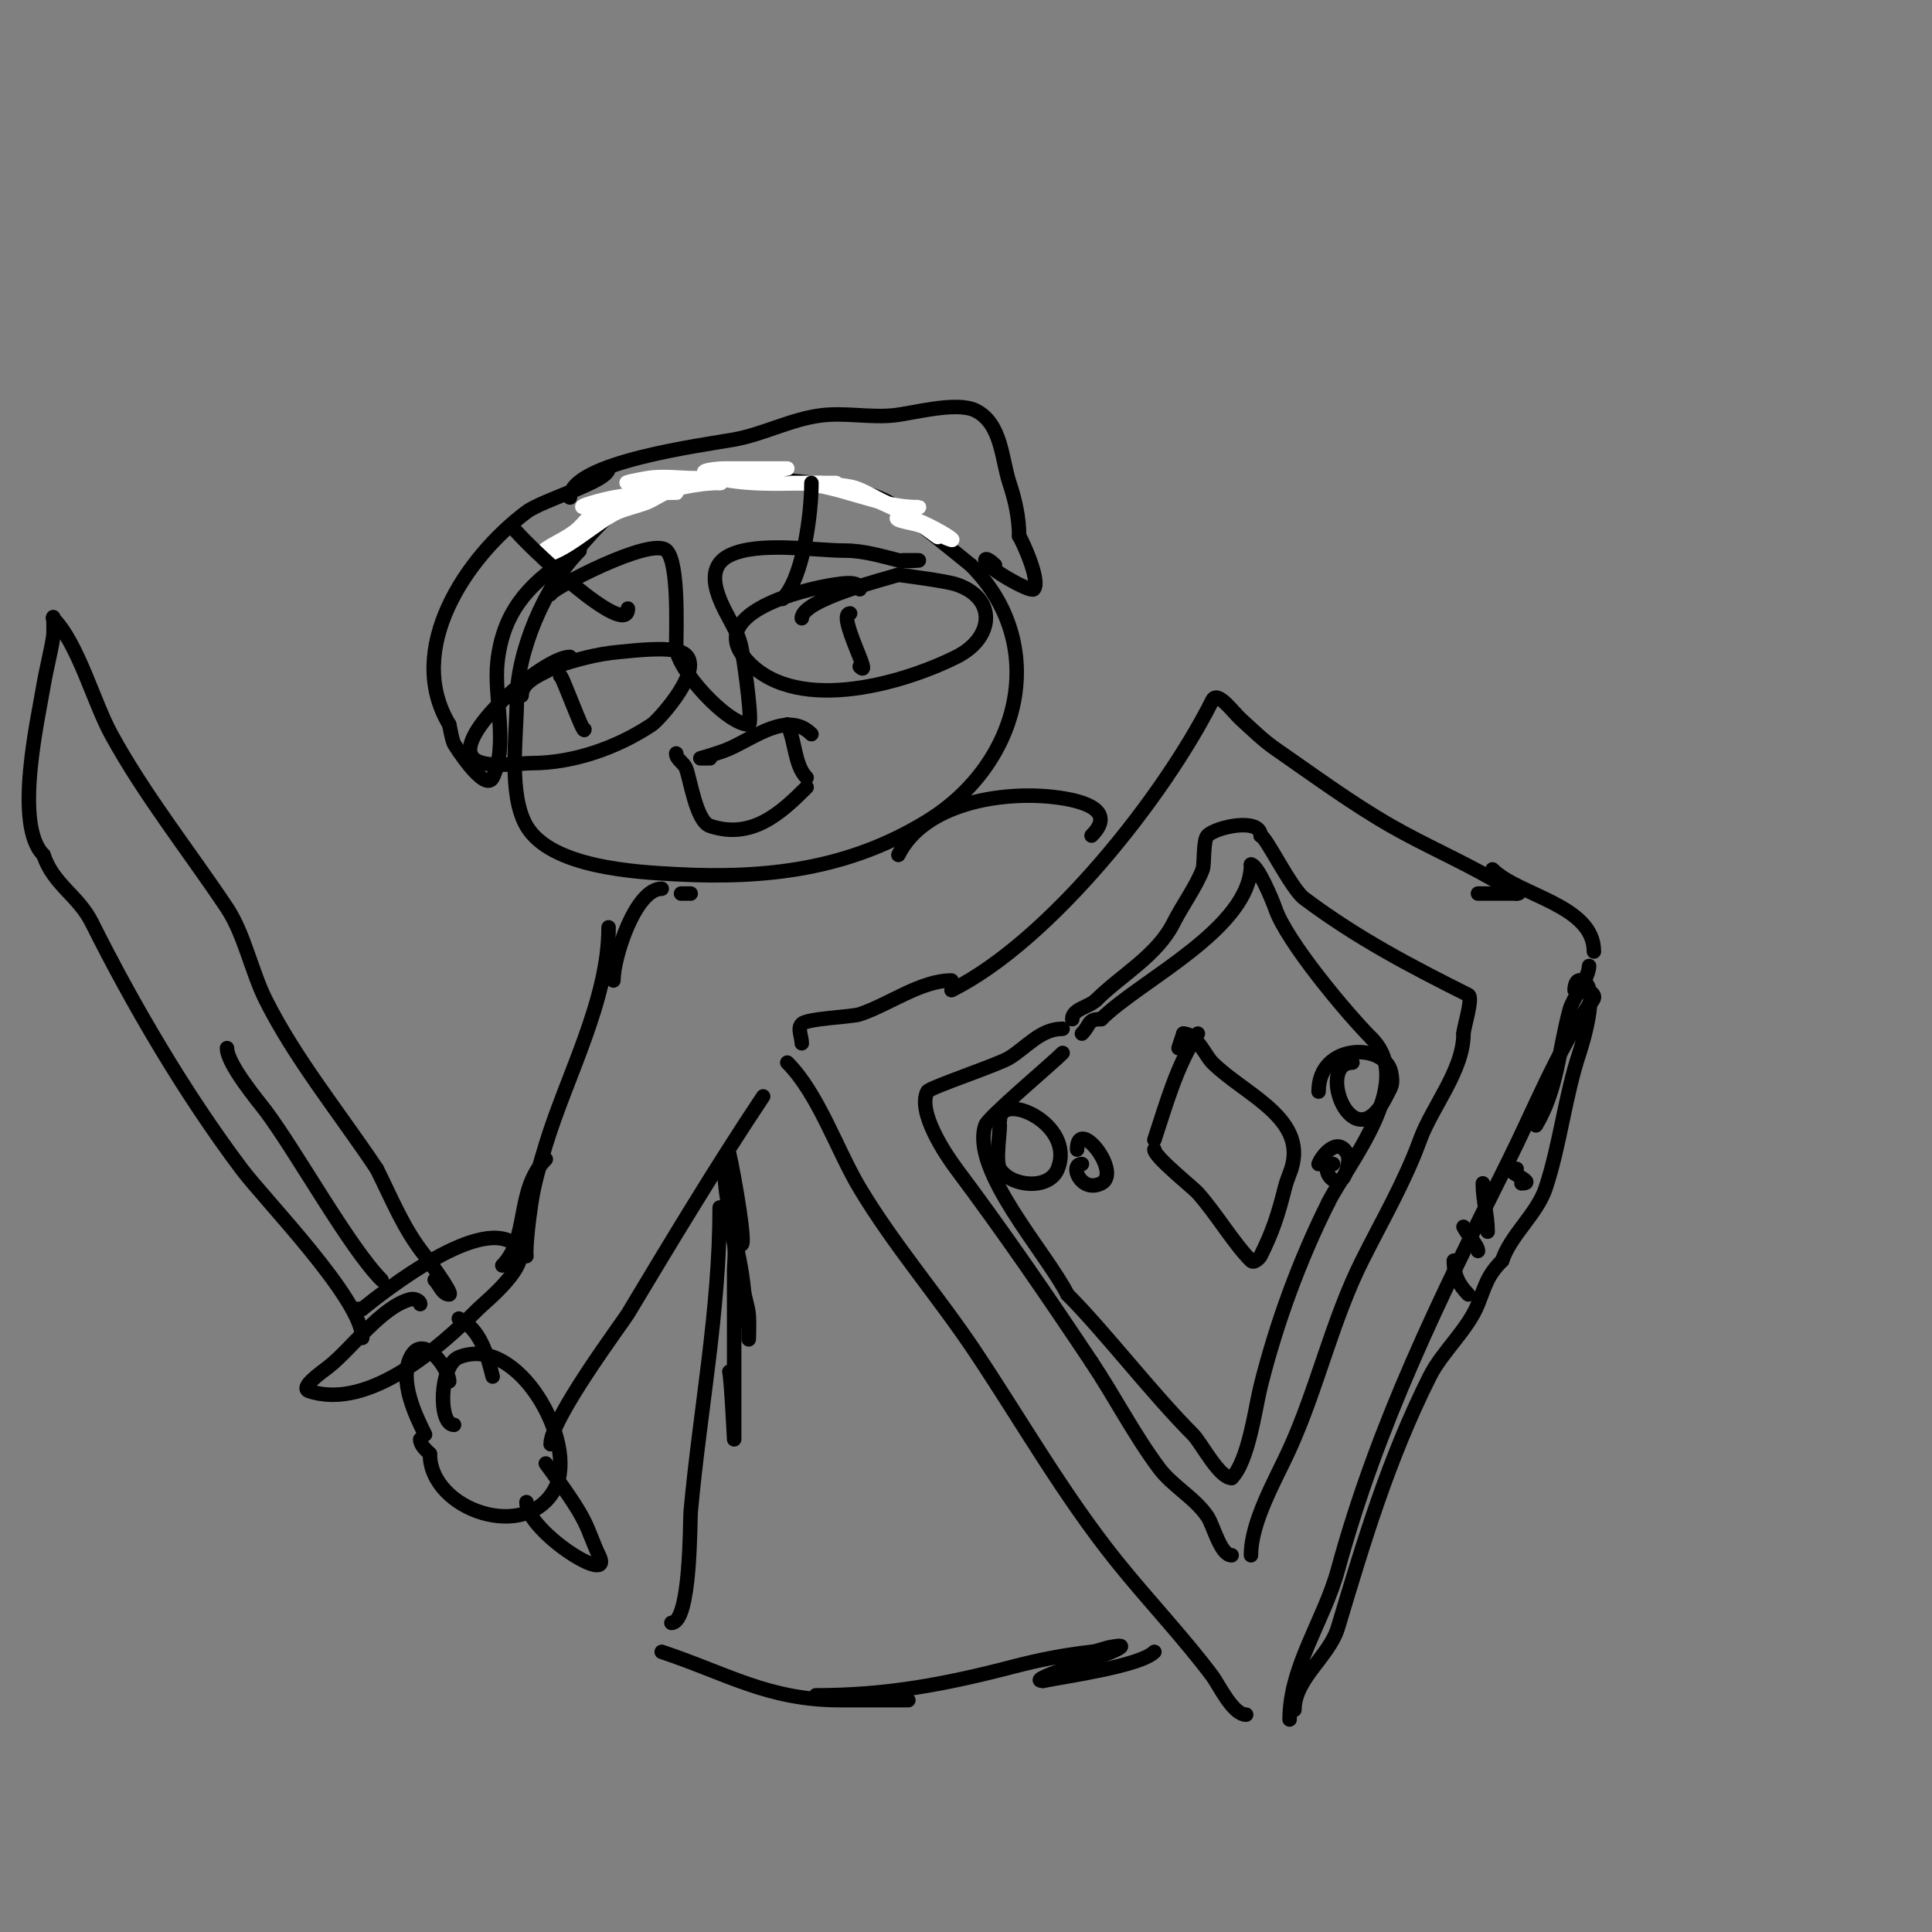 <svg viewBox='0 0 400 400' version='1.1' xmlns='http://www.w3.org/2000/svg' xmlns:xlink='http://www.w3.org/1999/xlink'><rect x="0" y="0" width="400" height="400" fill="#808080" stroke="none"/><g fill='none' stroke='#000000' stroke-width='3' stroke-linecap='round' stroke-linejoin='round'><path d='M120,114c-7.215,7.215 -13,21.097 -13,31c0,6.961 -1.847,19.405 2,26c5.037,8.634 22.624,9.559 31,10c18.545,0.976 35.681,-0.957 52,-11c19.499,-11.999 25.318,-36.682 9,-53'/><path d='M201,117c-2.494,-1.995 -13.072,-10.756 -17,-13c-9.134,-5.219 -38.82,-6.393 -49,-3c-8.606,2.869 -15.588,13.588 -21,19'/><path d='M118,136c-5.426,0 -24.54,16.46 -20,21c2.218,2.218 9.437,1 12,1c8.661,0 17.701,-3.134 25,-8c1.345,-0.897 12.024,-12.59 6,-15c-2.926,-1.17 -9.817,-0.289 -13,0c-4.429,0.403 -8.781,1.594 -13,3'/><path d='M115,138c-2.668,1.525 -7,2.927 -7,6'/><path d='M116,140c0,-1.194 5,12.675 5,11'/><path d='M178,122c0,-1.824 -3.61,-1.199 -5,-1c-6.775,0.968 -26.297,5.878 -19,15c9.726,12.157 32.387,5.807 44,0c7.844,-3.922 8.473,-12.176 0,-15c-2.193,-0.731 -10.415,-1.774 -12,-2'/><path d='M186,119c-2.494,0.831 -20,5.117 -20,9'/><path d='M176,127c-2.879,0 4.936,13.936 2,11'/><path d='M114,123c0,-1.018 20.963,-12.037 24,-9c2.555,2.555 2,16.02 2,20'/><path d='M140,134c0,4.463 10.541,16 15,16c0.91,0 -0.886,-12.319 -1,-13c-0.517,-3.104 -0.57,-4.139 -2,-7'/><path d='M152,130c-1.767,-3.535 -7.398,-11.801 -1,-15c5.952,-2.976 17.64,-1 24,-1c3.727,0 7.384,1.096 11,2c1.294,0.323 5.333,0 4,0c-1,0 -2,0 -3,0'/><path d='M126,97c0,2.703 -13.539,6.404 -17,9c-12.626,9.469 -25.314,28.477 -16,44'/><path d='M93,150c0.333,1.333 0.459,2.737 1,4c0.069,0.16 6.396,10.208 8,7c3.324,-6.648 0.185,-16.664 1,-24c1.111,-10 6.136,-15.757 14,-21'/><path d='M118,103c0,-7.322 27.72,-10.858 34,-12c6.113,-1.111 11.805,-4.226 18,-5c4.924,-0.616 10.06,0.494 15,0c3.868,-0.387 13.034,-2.983 17,-1c5.405,2.702 5.37,10.11 7,15c1.179,3.536 2,7.273 2,11'/><path d='M211,111c0.712,1.068 4.547,9.453 3,11c-0.701,0.701 -10,-4.577 -10,-6c0,-0.745 1.473,0.473 2,1'/></g>
<g fill='none' stroke='#ffffff' stroke-width='3' stroke-linecap='round' stroke-linejoin='round'><path d='M127,104c-3.482,0 -5.529,4.147 -8,6c-1.555,1.166 -3.312,2.036 -5,3c-0.819,0.468 -2.943,2 -2,2c4.438,0 11.671,-7.196 16,-9c1.946,-0.811 4.043,-1.217 6,-2c1.384,-0.554 2.586,-1.529 4,-2c0.632,-0.211 2.667,0 2,0c-4.676,0 -8.304,0.146 -13,1c-2.074,0.377 -8.108,2 -6,2c9.522,0 18.382,-5 28,-5'/><path d='M149,100c1.7,0 -3.3,-1 -5,-1c-3.333,0 -6.712,-0.548 -10,0c-1.356,0.226 -5.374,1 -4,1c8.341,0 16.719,-1.247 25,-2c2.676,-0.243 8,-1 8,-1c0,0 -11.939,0 -13,0c-1.374,0 -5.229,0.385 -4,1c5.748,2.874 17.503,2 24,2'/><path d='M170,100c1,0 4,0 3,0c-2,0 -4,0 -6,0c-1,0 -4,0 -3,0c9.175,0 17.333,5 26,5c1.333,0 -2.706,0.323 -4,0c-3.185,-0.796 -5.886,-2.962 -9,-4c-1.924,-0.641 -8.028,-1 -6,-1c2.427,0 4.747,1.099 7,2'/><path d='M178,102c5.126,2.563 11.913,4.913 16,9c0.85,0.85 -1.925,-1.463 -3,-2c-1.606,-0.803 -6.606,-1.197 -5,-2c2.742,-1.371 18.538,8.769 7,3'/></g>
<g fill='none' stroke='#000000' stroke-width='3' stroke-linecap='round' stroke-linejoin='round'><path d='M147,157c-0.667,0 -2,0 -2,0c0,0 4.074,-1.144 6,-2c5.314,-2.362 12.172,-7.828 17,-3'/><path d='M186,177c5.34,-10.68 21.259,-13.193 32,-12c7.058,0.784 12.972,3.028 8,8'/><path d='M197,205c20.528,-10.264 44.184,-40.369 54,-60c1.075,-2.15 4.213,2.392 6,4c2.284,2.056 4.473,4.251 7,6c7.666,5.307 15.838,11.336 24,16c6.933,3.962 14.067,7.038 21,11c1.829,1.045 7.131,3 5,3'/><path d='M314,185l-8,0'/><path d='M197,203c-6.36,0 -12.898,4.966 -19,7c-1.681,0.56 -10.829,0.829 -12,2c-0.943,0.943 0,2.667 0,4'/><path d='M163,220c6.441,6.441 10.362,18.27 15,26c7.124,11.873 16.323,22.484 24,34c9.564,14.346 18.224,29.53 29,43c6.522,8.152 13.884,15.845 20,24c1.354,1.805 4.22,8 7,8'/><path d='M258,355'/><path d='M267,356c0,-10.943 7.145,-20.532 10,-31c8.211,-30.107 21.076,-56.152 35,-84c5.688,-11.376 9.831,-22.246 17,-33'/><path d='M329,208c2.167,-2.167 0.624,-2.251 -2,-4'/><path d='M309,180c5.452,5.452 21,7.375 21,17'/><path d='M329,200c0,2.388 -3.369,6.687 -4,9c-2.262,8.293 -2.531,16.552 -7,24'/><path d='M220,213c-4.514,0 -7.365,3.728 -11,6c-2.295,1.434 -16.582,6.164 -17,7c-2.12,4.241 3.811,13.081 6,16c9.834,13.112 19.16,26.74 28,40'/><path d='M226,282c4.82,7.231 8.884,15.178 14,22c2.782,3.709 7.433,6.149 10,10c1.238,1.858 2.686,8 5,8'/><path d='M259,322c0,-6.999 5.15,-15.729 8,-22c5.707,-12.555 8.843,-26.686 15,-39c4.125,-8.251 8.837,-16.301 12,-25c2.486,-6.838 9,-14.409 9,-22'/><path d='M303,214c0,-1.072 2.053,-7.474 1,-8c-11.903,-5.951 -23.06,-11.795 -34,-20c-2.726,-2.044 -7.992,-13 -9,-13'/><path d='M261,173c0,-3.775 -9.171,-1.829 -11,0c-0.938,0.938 -0.61,5.961 -1,7c-1.299,3.463 -4.298,7.597 -6,11c-3.445,6.889 -10.837,10.837 -16,16'/><path d='M227,207c-1.541,1.541 -5,1.877 -5,4'/><path d='M248,214c-4.371,6.557 -6.526,14.578 -9,22'/><path d='M239,238c0,1.525 7.972,7.844 9,9c3.893,4.38 7.407,10.407 11,14c0.69,0.69 1.87,-0.74 2,-1c2.424,-4.848 3.622,-8.488 5,-14c0.256,-1.023 0.609,-2.021 1,-3c4.509,-11.272 -9.203,-16.203 -16,-23c-1.504,-1.504 -3.263,-6 -6,-6'/><path d='M245,214l-1,3'/><path d='M207,233c0,1.8 -0.9,7.5 0,9c2.185,3.642 10.182,4.545 12,0c3.745,-9.363 -12,-16.281 -12,-10'/><path d='M280,220c-7.69,0 0.029,20.941 7,7c1.048,-2.097 1.535,-2.325 1,-5c-1.196,-5.98 -15,-6.253 -15,4'/><path d='M143,185c-0.667,0 -1.333,0 -2,0'/><path d='M137,184c-5.443,0 -10,14.162 -10,19'/><path d='M94,295c-3.361,0 -2.996,-12.401 1,-14c12.299,-4.919 24.687,17.626 20,27c-5.764,11.529 -26,4.717 -26,-7'/><path d='M89,301c-0.85,-0.85 -2,-1.798 -2,-3'/><path d='M88,297c-2,-4 -5.426,-11.148 -3,-16c2.635,-5.27 8,2.575 8,5'/><path d='M87,270c0,-0.745 -1.277,-1.181 -2,-1c-5.997,1.499 -12.301,10.345 -17,14c-1.685,1.31 -6.025,4.325 -4,5c12.43,4.143 27.367,-9.367 35,-17c1.463,-1.463 11.526,-9.474 8,-13c-6.92,-6.92 -27.284,9.227 -32,13'/><path d='M75,271l-1,0'/><path d='M109,311c0,6.015 18.387,17.774 15,11c-1.067,-2.133 -1.933,-4.867 -3,-7c-0.869,-1.738 -1.922,-3.383 -3,-5c-1.591,-2.386 -3.333,-4.667 -5,-7'/><path d='M95,273c4.441,2.221 5.866,7.465 7,12'/><path d='M75,277c0,-7.944 -20.181,-28.574 -25,-35c-11.748,-15.665 -22.35,-33.7 -31,-51c-2.793,-5.587 -7.948,-7.843 -10,-14'/><path d='M9,177c-6.18,-6.18 -1.177,-27.94 0,-35c0.538,-3.231 1.443,-6.656 2,-10c0.219,-1.315 0,-5.333 0,-4'/><path d='M11,128c5.122,5.122 8.387,17.376 12,24c6.835,12.53 16.203,24.305 24,36c3.554,5.331 5.093,13.186 8,19c6.102,12.204 15.422,23.633 23,35'/><path d='M78,242c3.242,6.484 5.575,12.469 10,18c0.441,0.551 5.961,8 5,8c-1.414,0 -2,-2 -3,-3'/><path d='M47,217c0,3.309 6.567,11.09 8,13c6.473,8.631 17.383,28.383 24,35'/><path d='M126,192c0,15.064 -8.66,30.741 -13,45c-1.2,3.944 -2.388,7.923 -3,12c-1.364,9.093 -1,11.587 -1,11'/><path d='M104,262c5.589,-5.589 2.748,-15.748 9,-22'/><path d='M114,299c0,-5.276 14.986,-25.311 16,-27c9.066,-15.11 18.225,-30.338 28,-45'/><path d='M151,239c0.818,3.274 4.233,22.465 2,18'/><path d='M150,242c0,7.672 3.27,16.966 4,25c0.154,1.693 0.812,3.311 1,5c0.184,1.656 0,6.667 0,5c0,-2.75 0.051,-4.949 -2,-7'/><path d='M150,255c2.937,0 2,6.189 2,8c0,9 0,18 0,27c0,2.667 0,8 0,8c0,0 -0.641,-12.924 -1,-14'/><path d='M149,250c0,21.421 -4.075,41.823 -6,63c-0.169,1.859 0.069,23 -4,23'/><path d='M137,342c13.688,4.563 22.035,10 37,10c2.667,0 5.333,0 8,0c1.333,0 2.667,0 4,0c0.667,0 2.667,0 2,0c-3.682,0 -7.333,-0.667 -11,-1c-1.66,-0.151 -3.333,0 -5,0c-1,0 -4,0 -3,0c14.64,0 26.771,-2.288 41,-6c5.251,-1.37 10.607,-2.401 16,-3c1.366,-0.152 2.644,-0.774 4,-1c0.658,-0.11 2.471,-0.471 2,0c-1.616,1.616 -20.572,7 -16,7'/><path d='M216,348c4.897,-0.979 20.081,-3.081 23,-6'/><path d='M140,156c0,1.202 1.527,1.895 2,3c0.87,2.029 2.09,11.03 5,12c8.689,2.896 14.712,-2.712 20,-8'/><path d='M163,150c1.69,3.38 1.46,8.46 4,11'/><path d='M106,109c2.662,3.549 24,23.687 24,17'/><path d='M168,100c0,5.952 -1.623,19.623 -6,24'/><path d='M268,354c0,-6.448 7.207,-11.022 9,-17c5.421,-18.07 10.411,-34.821 19,-52c2.581,-5.162 7.858,-9.644 10,-15c1.575,-3.937 1.912,-5.912 5,-9'/><path d='M311,261c1.784,-5.352 7.208,-9.623 9,-15c2.984,-8.951 4.023,-19.069 7,-28c0.802,-2.407 4.604,-15 0,-15'/><path d='M327,203c-0.745,0 -1,1.255 -1,2'/><path d='M314,242c-4.034,0 4.869,3 1,3'/><path d='M307,245c0,3.614 1,6.512 1,10'/><path d='M303,254c0.883,1.765 3,3.882 3,5'/><path d='M301,261c0,2.949 1.026,5.026 3,7'/><path d='M224,241c-2.708,0 -0.213,6.107 4,4c4.388,-2.194 -5,-14.099 -5,-7'/><path d='M276,241c-2.948,0 -0.15,5.15 2,3c0.632,-0.632 1.597,-3.807 1,-5c-2.014,-4.027 -5.495,0.486 -6,2'/><path d='M220,218c-2.379,2.379 -15.439,13.316 -16,15c-3.09,9.271 12.711,26.421 17,35'/><path d='M221,268c7.675,7.675 17.514,20.514 26,29c1.659,1.659 5.388,9 8,9'/><path d='M255,306c3.503,-3.503 4.893,-14.574 6,-19c3.321,-13.284 8.143,-26.286 14,-38'/><path d='M275,249c4.005,-8.009 18.227,-24.773 9,-34'/><path d='M284,215c-5.017,-5.017 -17.705,-20.115 -20,-27c-0.476,-1.428 -3.611,-9 -5,-9'/><path d='M259,179c0,13.238 -22.928,23.928 -31,32'/><path d='M228,211c-2.962,0 -2.135,1.135 -4,3'/></g>
</svg>